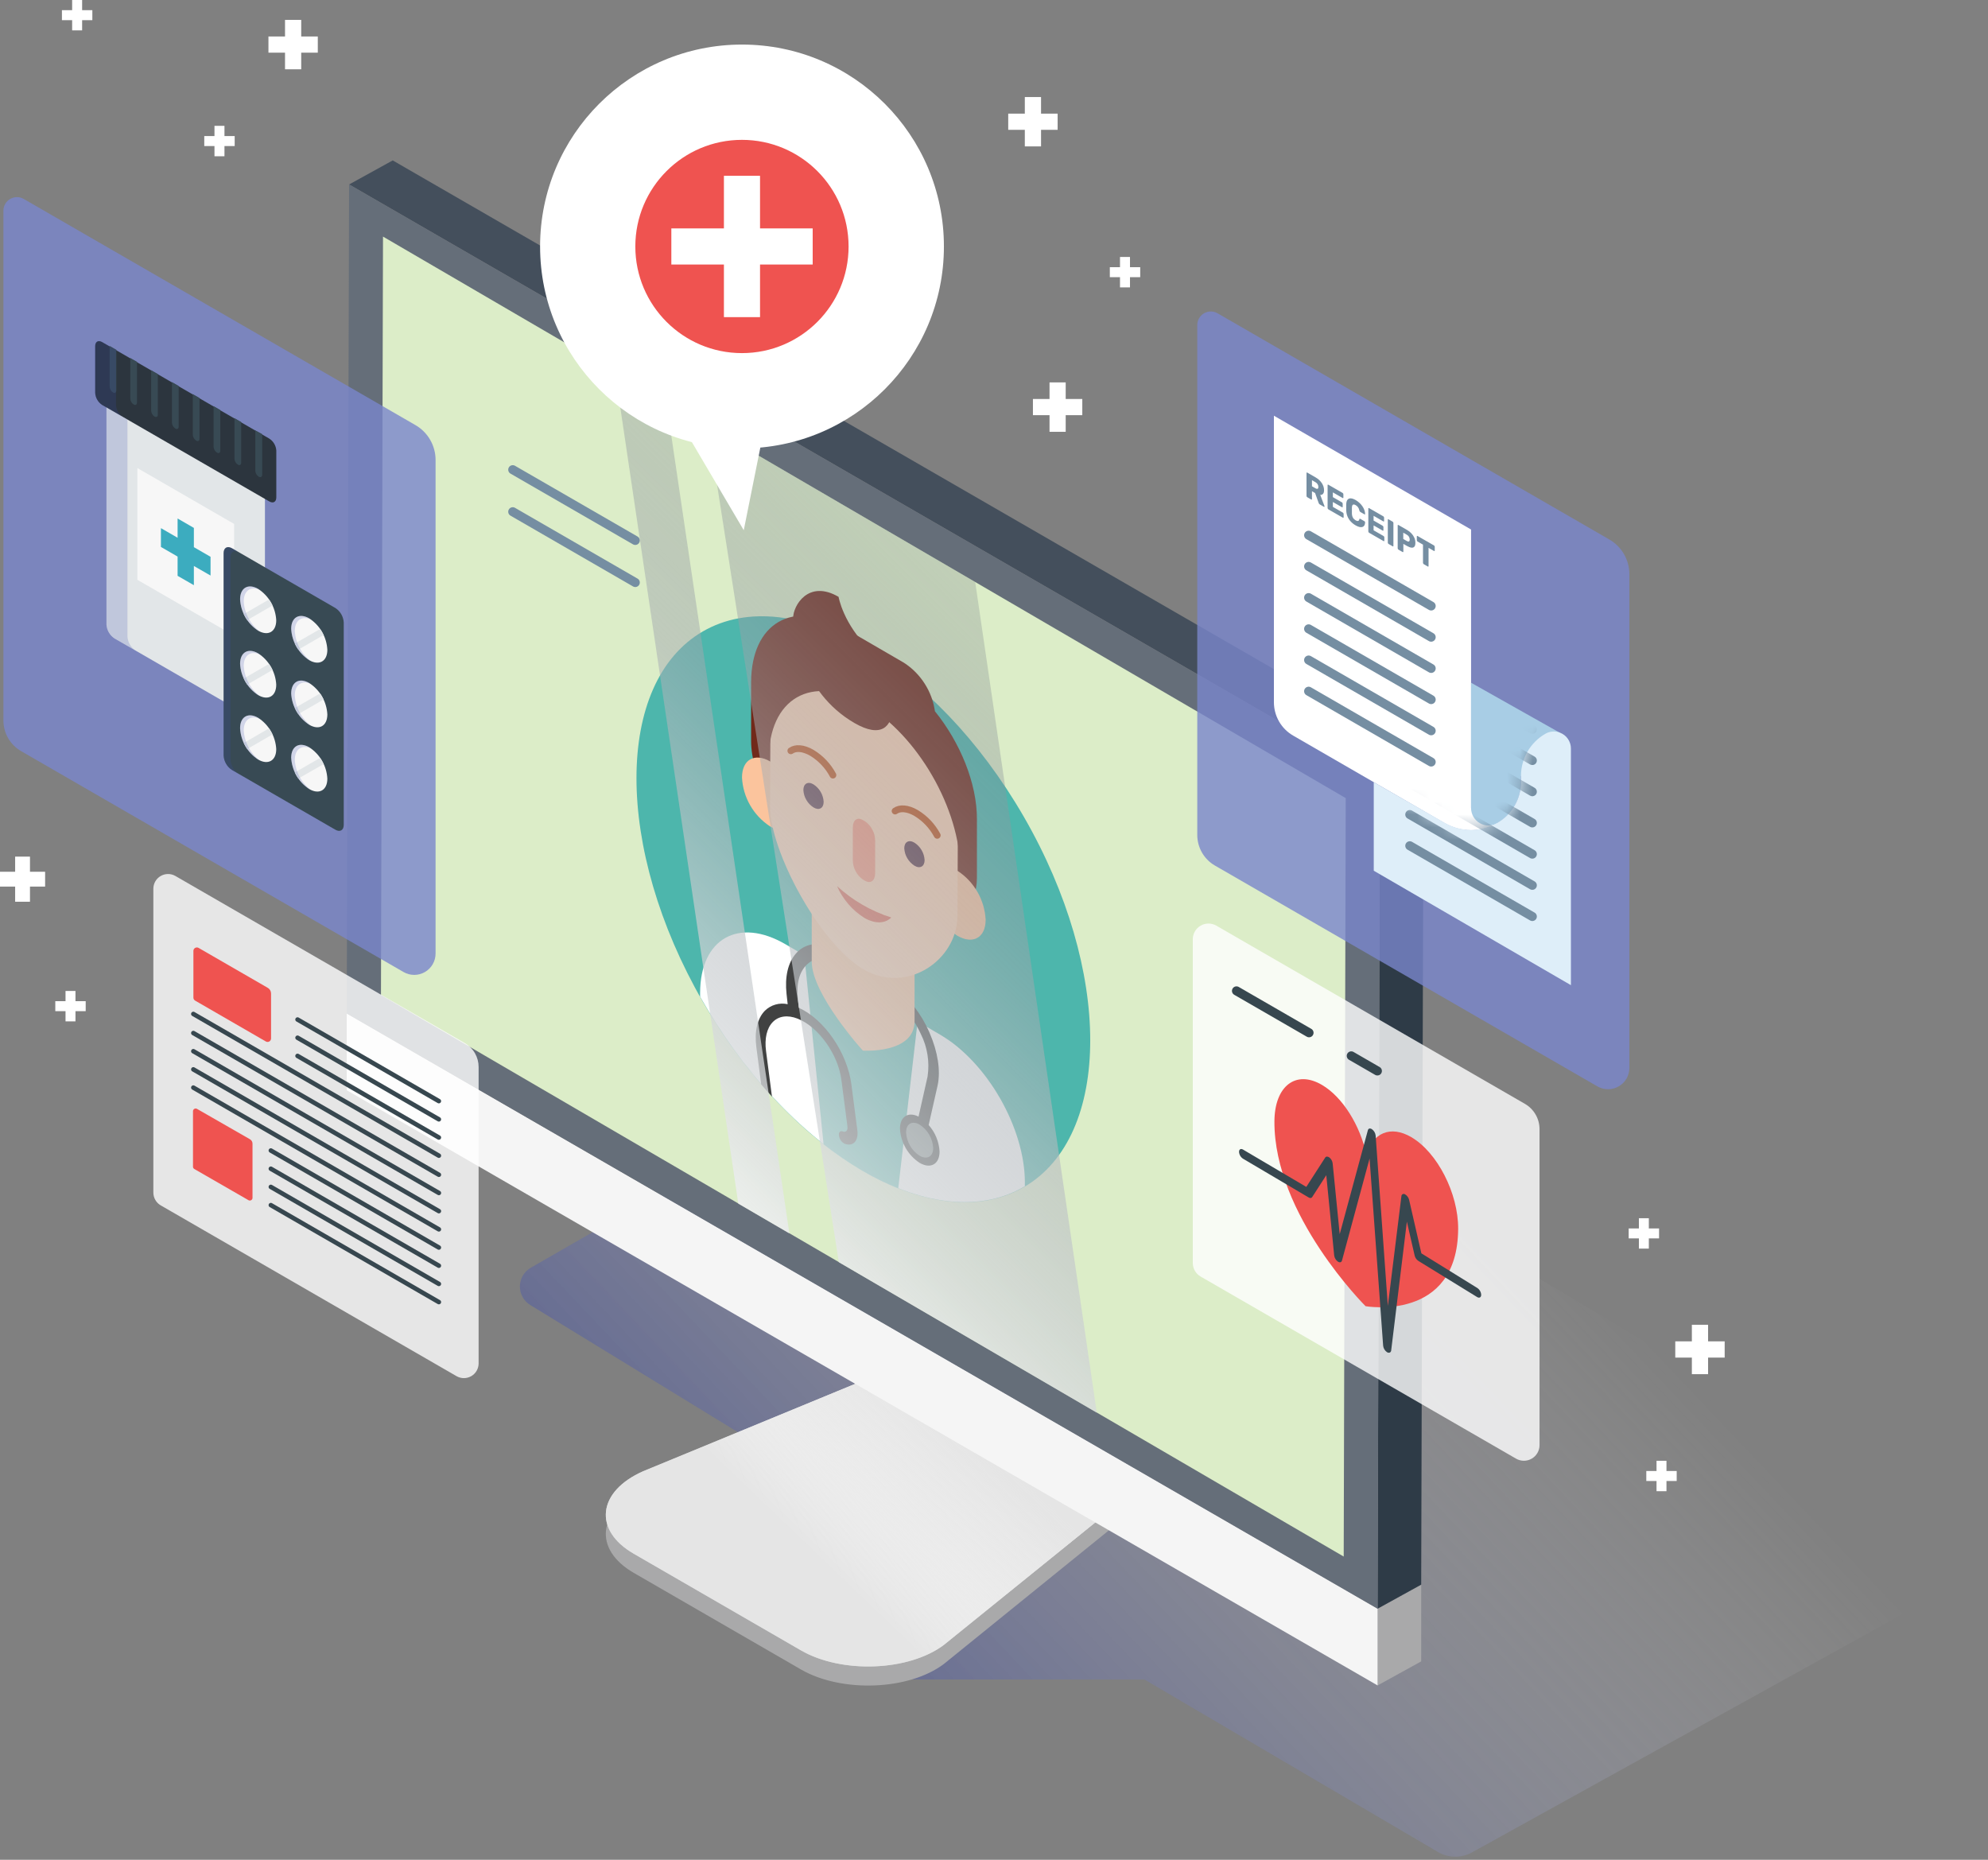 <svg width="155" height="145" viewBox="0 0 155 145" fill="none" xmlns="http://www.w3.org/2000/svg">
<rect x="0" y="0" width="155" height="145" fill="#808080" stroke="none"/>
<path style="mix-blend-mode:multiply" opacity="0.5" d="M41.385 98.84L65.082 85.216L99.049 87.2L153.861 119.855C154.12 120.007 154.334 120.225 154.482 120.486C154.63 120.748 154.706 121.044 154.702 121.344C154.699 121.644 154.616 121.938 154.462 122.196C154.308 122.454 154.088 122.667 153.826 122.812L114.767 144.426C114.359 144.652 113.9 144.768 113.434 144.761C112.968 144.755 112.511 144.628 112.11 144.391L89.223 130.943H67.835L75.042 122.386L41.357 101.755C41.104 101.604 40.895 101.389 40.751 101.132C40.607 100.875 40.532 100.584 40.535 100.29C40.538 99.995 40.618 99.706 40.767 99.452C40.916 99.198 41.13 98.987 41.385 98.84Z" fill="url(#paint0_linear_415_13343)"/>
<path d="M49.411 122.629L62.45 130.164C65.622 131.996 70.873 131.792 73.597 129.73L89.516 116.839L72.04 106.749L50.147 116.19C46.584 117.762 46.232 120.793 49.411 122.629Z" fill="#A9A9AA"/>
<path d="M49.41 121.138L62.449 128.673C65.621 130.509 70.872 130.305 73.597 128.243L88.479 116.201L71.013 106.111L50.157 114.703C46.583 116.275 46.231 119.306 49.41 121.138Z" fill="#D0D2D3"/>
<path d="M49.41 121.138L62.449 128.673C65.621 130.509 70.872 130.305 73.597 128.243L88.479 116.201L71.013 106.111L50.157 114.703C46.583 116.275 46.231 119.306 49.41 121.138Z" fill="#E5E5E5"/>
<path style="mix-blend-mode:multiply" d="M49.41 121.138L62.449 128.673C65.621 130.509 70.872 130.305 73.597 128.243L88.479 116.201L71.013 106.111L50.157 114.703C46.583 116.275 46.231 119.306 49.41 121.138Z" fill="url(#paint1_linear_415_13343)"/>
<path d="M107.406 125.424L110.807 123.549V129.533L107.406 131.408V125.424Z" fill="#A9A9AA"/>
<path d="M107.409 125.424V131.408L27.035 85.004V79.02L107.409 125.424Z" fill="#F5F5F5"/>
<path d="M107.59 60.786L110.99 58.911L110.807 123.549L107.406 125.424L107.59 60.786Z" fill="#2E3B47"/>
<path d="M27.219 14.382L30.62 12.507L110.993 58.911L107.592 60.786L27.219 14.382Z" fill="#444F5C"/>
<path d="M107.592 60.786L107.409 125.424L27.035 79.02L27.218 14.382L107.592 60.786Z" fill="#656E79"/>
<path d="M104.924 62.227L104.766 121.36L29.703 77.582L29.862 18.446L104.924 62.227Z" fill="#DCEDC8"/>
<path d="M39.977 36.62L49.531 42.136" stroke="#758EA2" stroke-width="0.705" stroke-linecap="round" stroke-linejoin="round"/>
<path d="M39.977 39.898L49.531 45.417" stroke="#758EA2" stroke-width="0.705" stroke-linecap="round" stroke-linejoin="round"/>
<path d="M79.823 92.56C86.73 88.572 86.73 75.638 79.821 63.672C72.912 51.706 61.712 45.238 54.804 49.227C47.897 53.215 47.898 66.148 54.806 78.114C61.715 90.08 72.915 96.548 79.823 92.56Z" fill="#4DB6AC"/>
<path d="M72.895 55.457C72.786 54.692 72.514 53.958 72.099 53.306C71.683 52.654 71.133 52.098 70.485 51.676L65.879 49.001C61.837 46.671 58.562 48.56 58.562 53.23V57.762C58.562 60.529 60.504 63.891 62.901 65.276L67.546 67.958L72.265 70.682L72.924 71.059V70.992C74.767 71.697 76.169 70.657 76.169 68.426V63.845C76.169 61.05 74.848 57.868 72.895 55.457Z" fill="#71291A"/>
<path d="M79.907 92.19C79.907 87.961 76.972 82.816 73.31 80.677L61.254 73.628C57.592 71.489 54.604 73.177 54.586 77.396V77.709C57.782 83.376 62.255 88.352 67.217 91.249C72.179 94.146 76.676 94.421 79.904 92.49L79.907 92.19Z" fill="white"/>
<path d="M64.212 89.209C65.165 89.961 66.169 90.647 67.215 91.263C68.119 91.795 69.061 92.259 70.034 92.652L71.543 79.662L62.711 74.509L64.212 89.209Z" fill="#4DB6AC"/>
<path d="M63.613 74.791C64.174 74.658 64.765 74.723 65.284 74.974L65.862 75.221C66.058 75.192 66.247 75.123 66.417 75.02C66.587 74.918 66.735 74.782 66.852 74.622L65.167 73.917C63.983 73.41 62.929 73.505 62.203 74.185C62.142 74.244 62.084 74.308 62.031 74.375C61.432 75.08 61.181 76.166 61.326 77.501L61.414 78.294C61.097 78.224 60.768 78.234 60.457 78.324C60.145 78.414 59.861 78.58 59.631 78.809C59.046 79.408 58.81 80.419 58.972 81.649L59.349 84.546C59.626 84.873 59.912 85.194 60.205 85.508C60.194 85.478 60.184 85.448 60.177 85.417L59.726 81.945C59.599 80.966 59.786 80.162 60.251 79.686C60.716 79.21 61.407 79.115 62.193 79.422C63.814 80.056 65.365 82.217 65.608 84.24L66.073 87.824C66.115 88.13 65.953 88.306 65.721 88.218C65.488 88.13 65.368 88.303 65.418 88.571C65.438 88.701 65.49 88.825 65.569 88.931C65.647 89.037 65.75 89.123 65.869 89.18C66.524 89.41 66.951 88.944 66.845 88.123L66.38 84.543C66.059 82.076 64.265 79.468 62.285 78.576L62.207 77.871C62.077 76.694 62.327 75.757 62.912 75.204C63.109 75.012 63.35 74.87 63.613 74.791Z" fill="#414242"/>
<path d="M72.406 87.715L73.111 84.596C73.347 83.461 73.111 81.991 72.487 80.553C72.477 80.523 72.465 80.494 72.452 80.465C71.829 79.041 70.86 77.796 69.633 76.842L68.371 75.922C68.602 76.496 68.906 77.038 69.277 77.533L69.516 77.709C70.076 78.129 70.567 78.633 70.972 79.204C71.292 79.645 71.567 80.117 71.793 80.613C72.307 81.638 72.491 82.796 72.322 83.93L71.617 87.059C70.81 86.65 70.168 87.059 70.168 88C70.198 88.535 70.353 89.056 70.621 89.52C70.889 89.984 71.263 90.379 71.712 90.671C72.565 91.161 73.256 90.763 73.256 89.78C73.213 89.015 72.914 88.287 72.406 87.715Z" fill="#414242"/>
<path d="M72.759 89.505C72.759 90.174 72.287 90.446 71.702 90.111C71.394 89.912 71.138 89.643 70.955 89.327C70.771 89.01 70.665 88.654 70.644 88.289C70.644 87.619 71.113 87.344 71.702 87.683C72.009 87.882 72.265 88.15 72.449 88.467C72.633 88.784 72.739 89.139 72.759 89.505Z" fill="#879190"/>
<path d="M67.275 81.914C67.275 81.914 63.282 77.515 63.289 74.967V68.303L71.307 72.983V79.626C71.3 82.181 67.275 81.914 67.275 81.914Z" fill="#FBC49D"/>
<path d="M62.239 63.179C62.239 64.588 61.245 65.131 60.033 64.426C59.396 64.008 58.866 63.446 58.487 62.784C58.108 62.123 57.89 61.382 57.852 60.62C57.852 59.211 58.845 58.668 60.058 59.373C60.694 59.792 61.223 60.354 61.602 61.016C61.981 61.677 62.2 62.418 62.239 63.179Z" fill="#FBC49D"/>
<path d="M76.849 71.707C76.849 73.117 75.851 73.66 74.642 72.955C74.005 72.537 73.475 71.974 73.096 71.313C72.717 70.652 72.5 69.91 72.461 69.149C72.461 67.739 73.455 67.197 74.667 67.901C75.303 68.32 75.832 68.883 76.211 69.544C76.59 70.206 76.809 70.947 76.849 71.707Z" fill="#FBC49D"/>
<path d="M67.419 51.679C63.384 49.322 60.096 51.179 60.071 55.827L60.039 62.876C60.022 66.326 63.891 73.561 67.303 75.563C70.714 77.565 74.633 74.858 74.651 71.415L74.682 64.367C74.714 59.707 71.454 54.033 67.419 51.679Z" fill="#FFD2B3"/>
<path d="M64.941 60.433C64.561 59.716 63.994 59.115 63.299 58.696C62.626 58.305 62.03 58.273 61.66 58.537" stroke="#C1521A" stroke-width="0.529" stroke-miterlimit="10" stroke-linecap="round"/>
<path d="M73.074 65.128C72.692 64.412 72.124 63.812 71.431 63.39C70.758 62.999 70.159 62.967 69.789 63.232" stroke="#C1521A" stroke-width="0.529" stroke-miterlimit="10" stroke-linecap="round"/>
<path d="M64.219 62.513C64.219 63.01 63.867 63.218 63.426 62.953C63.197 62.805 63.006 62.605 62.869 62.37C62.731 62.134 62.652 61.869 62.637 61.596C62.637 61.103 62.989 60.892 63.426 61.156C63.655 61.304 63.847 61.504 63.984 61.74C64.122 61.975 64.203 62.24 64.219 62.513Z" fill="#5F3948"/>
<path d="M72.09 67.055C72.09 67.552 71.737 67.76 71.297 67.496C71.068 67.349 70.876 67.149 70.739 66.914C70.601 66.679 70.52 66.415 70.504 66.143C70.504 65.646 70.856 65.438 71.297 65.699C71.526 65.847 71.717 66.047 71.855 66.282C71.993 66.518 72.073 66.783 72.09 67.055Z" fill="#5F3948"/>
<path d="M67.454 64.039L67.271 63.933C66.841 63.683 66.492 63.933 66.492 64.522V67.084C66.497 67.375 66.57 67.661 66.706 67.919C66.841 68.178 67.034 68.401 67.271 68.571L67.454 68.677C67.884 68.923 68.233 68.659 68.233 68.088V65.526C68.229 65.234 68.156 64.948 68.021 64.689C67.886 64.431 67.692 64.208 67.454 64.039Z" fill="#F8967C"/>
<path d="M65.262 69.089C65.706 70.103 66.442 70.962 67.376 71.556C68.243 72.056 69.008 72.01 69.491 71.535C67.92 71.037 66.477 70.202 65.262 69.089Z" fill="#E16B57"/>
<path d="M67.404 51.154C63.281 48.775 59.277 48.296 59.277 58.83L59.94 59.211C59.94 54.453 63.281 52.514 67.404 54.9C71.524 57.283 74.868 63.069 74.868 67.831L75.499 68.183C75.499 56.278 71.542 53.533 67.404 51.154Z" fill="#71291A"/>
<path d="M65.382 46.534C65.382 46.534 65.734 48.648 67.849 50.685C69.963 52.722 70.795 58.791 66.612 56.367C62.428 53.942 61.84 49.121 61.84 48.169C61.84 47.218 63.028 45.163 65.382 46.534Z" fill="#71291A"/>
<path style="mix-blend-mode:overlay" d="M65.401 98.41L85.514 110.143L76.034 45.374L55.191 33.219L65.401 98.41Z" fill="url(#paint2_linear_415_13343)"/>
<path style="mix-blend-mode:overlay" d="M57.564 93.843L61.546 96.165L51.95 31.33L47.953 28.997L57.564 93.843Z" fill="url(#paint3_linear_415_13343)"/>
<path d="M57.852 34.96C66.547 34.96 73.595 27.912 73.595 19.218C73.595 10.523 66.547 3.475 57.852 3.475C49.158 3.475 42.109 10.523 42.109 19.218C42.109 27.912 49.158 34.96 57.852 34.96Z" fill="white"/>
<path d="M60.001 31.313L57.989 41.339L52.051 31.253L60.001 31.313Z" fill="white"/>
<path d="M57.849 27.531C62.44 27.531 66.162 23.809 66.162 19.218C66.162 14.626 62.44 10.904 57.849 10.904C53.257 10.904 49.535 14.626 49.535 19.218C49.535 23.809 53.257 27.531 57.849 27.531Z" fill="#EF5350"/>
<path d="M52.343 20.624H63.363V17.808H52.343V20.624Z" fill="white"/>
<path d="M59.258 24.726V13.706H56.442V24.726H59.258Z" fill="white"/>
<path opacity="0.8" d="M35.615 107.306L12.528 93.977C12.354 93.876 12.21 93.731 12.11 93.556C12.01 93.382 11.957 93.184 11.957 92.983V69.286C11.957 69.086 12.011 68.889 12.111 68.715C12.212 68.541 12.356 68.397 12.53 68.297C12.704 68.197 12.901 68.144 13.101 68.144C13.302 68.143 13.499 68.196 13.673 68.296L36.26 81.336C36.583 81.526 36.85 81.798 37.035 82.124C37.221 82.45 37.318 82.818 37.317 83.193V106.312C37.315 106.51 37.261 106.705 37.162 106.876C37.062 107.048 36.919 107.191 36.748 107.291C36.576 107.391 36.382 107.445 36.183 107.448C35.985 107.45 35.789 107.401 35.615 107.306Z" fill="white"/>
<path d="M20.707 81.188L15.216 78.016C15.174 77.992 15.139 77.958 15.115 77.916C15.091 77.875 15.079 77.828 15.079 77.78V74.153C15.076 74.103 15.088 74.052 15.112 74.008C15.137 73.963 15.174 73.927 15.218 73.902C15.262 73.878 15.313 73.866 15.364 73.869C15.414 73.871 15.463 73.888 15.505 73.917L20.879 77.019C20.957 77.063 21.021 77.127 21.065 77.205C21.11 77.282 21.133 77.37 21.133 77.459V80.951C21.136 81.002 21.124 81.053 21.099 81.097C21.075 81.141 21.038 81.178 20.994 81.203C20.949 81.227 20.899 81.239 20.848 81.236C20.797 81.234 20.748 81.217 20.707 81.188Z" fill="#EF5350"/>
<path d="M19.382 93.579L15.153 91.144C15.12 91.126 15.093 91.1 15.075 91.069C15.056 91.037 15.046 91.001 15.047 90.964V86.636C15.047 86.599 15.056 86.563 15.075 86.531C15.093 86.5 15.12 86.473 15.151 86.455C15.183 86.437 15.22 86.427 15.256 86.427C15.293 86.428 15.329 86.438 15.361 86.456L19.491 88.825C19.552 88.86 19.603 88.912 19.638 88.974C19.672 89.036 19.69 89.106 19.688 89.177V93.406C19.686 93.441 19.675 93.474 19.656 93.504C19.637 93.533 19.611 93.557 19.581 93.575C19.551 93.592 19.517 93.601 19.482 93.602C19.447 93.602 19.413 93.594 19.382 93.579Z" fill="#EF5350"/>
<path d="M15.074 80.543L34.218 91.591" stroke="#37474F" stroke-width="0.352" stroke-miterlimit="10" stroke-linecap="round"/>
<path d="M15.074 81.959L34.218 93.011" stroke="#37474F" stroke-width="0.352" stroke-miterlimit="10" stroke-linecap="round"/>
<path d="M15.074 83.376L34.218 94.428" stroke="#37474F" stroke-width="0.352" stroke-miterlimit="10" stroke-linecap="round"/>
<path d="M15.074 84.796L34.218 95.848" stroke="#37474F" stroke-width="0.352" stroke-miterlimit="10" stroke-linecap="round"/>
<path d="M23.199 79.489L34.216 85.85" stroke="#37474F" stroke-width="0.352" stroke-miterlimit="10" stroke-linecap="round"/>
<path d="M23.199 80.909L34.216 87.27" stroke="#37474F" stroke-width="0.352" stroke-miterlimit="10" stroke-linecap="round"/>
<path d="M23.199 82.326L34.216 88.687" stroke="#37474F" stroke-width="0.352" stroke-miterlimit="10" stroke-linecap="round"/>
<path d="M15.074 79.055L34.218 90.104" stroke="#37474F" stroke-width="0.352" stroke-miterlimit="10" stroke-linecap="round"/>
<path d="M21.117 89.702L34.217 97.265" stroke="#37474F" stroke-width="0.352" stroke-miterlimit="10" stroke-linecap="round"/>
<path d="M21.117 91.122L34.217 98.682" stroke="#37474F" stroke-width="0.352" stroke-miterlimit="10" stroke-linecap="round"/>
<path d="M21.117 92.539L34.217 100.102" stroke="#37474F" stroke-width="0.352" stroke-miterlimit="10" stroke-linecap="round"/>
<path d="M21.117 93.959L34.217 101.519" stroke="#37474F" stroke-width="0.352" stroke-miterlimit="10" stroke-linecap="round"/>
<path opacity="0.8" d="M118.205 113.727L93.61 99.528C93.424 99.421 93.27 99.266 93.163 99.081C93.056 98.895 93 98.685 93 98.47V73.226C93.001 73.012 93.057 72.802 93.165 72.616C93.272 72.431 93.426 72.277 93.612 72.17C93.797 72.063 94.008 72.006 94.222 72.006C94.436 72.006 94.647 72.062 94.833 72.169L118.892 86.062C119.24 86.262 119.529 86.551 119.729 86.899C119.93 87.246 120.035 87.641 120.034 88.042V112.67C120.035 112.884 119.978 113.094 119.871 113.28C119.765 113.465 119.611 113.619 119.425 113.726C119.24 113.834 119.029 113.89 118.815 113.89C118.601 113.89 118.391 113.834 118.205 113.727Z" fill="white"/>
<path d="M110.035 88.659C108.417 87.711 107.036 88.331 106.535 90.023C106.052 87.76 104.689 85.533 103.067 84.585C101.037 83.397 99.378 84.669 99.364 87.429C99.321 94.728 106.472 101.84 106.472 101.84C106.472 101.84 113.651 103.101 113.689 95.803C113.704 93.054 112.072 89.847 110.035 88.659Z" fill="#EF5350"/>
<path d="M108.144 105.427C108.06 105.37 107.99 105.296 107.938 105.21C107.886 105.124 107.852 105.027 107.841 104.927L106.783 90.326L104.63 98.284C104.591 98.428 104.457 98.46 104.309 98.361C104.232 98.305 104.167 98.234 104.118 98.153C104.069 98.071 104.037 97.98 104.024 97.885L103.407 91.626L102.308 93.332C102.251 93.417 102.149 93.431 102.036 93.364L96.916 90.34C96.825 90.282 96.75 90.203 96.696 90.109C96.642 90.016 96.611 89.912 96.606 89.804C96.606 89.607 96.743 89.529 96.916 89.628L101.85 92.539L103.326 90.248C103.39 90.15 103.52 90.153 103.654 90.248C103.791 90.362 103.881 90.523 103.904 90.7L104.454 96.225L106.65 88.12C106.688 87.972 106.826 87.944 106.974 88.046C107.052 88.103 107.117 88.176 107.165 88.26C107.214 88.343 107.245 88.436 107.256 88.532L108.207 101.818L109.264 93.265C109.264 93.232 109.273 93.2 109.29 93.172C109.307 93.144 109.332 93.121 109.361 93.106C109.39 93.091 109.422 93.084 109.455 93.086C109.488 93.088 109.519 93.099 109.546 93.117C109.627 93.164 109.697 93.227 109.752 93.302C109.808 93.377 109.847 93.463 109.867 93.554L110.822 97.72L115.175 100.416C115.265 100.474 115.34 100.553 115.394 100.646C115.448 100.739 115.479 100.844 115.485 100.951C115.485 101.149 115.347 101.23 115.175 101.131L110.593 98.312C110.443 98.215 110.336 98.063 110.297 97.889L109.691 95.249L108.464 105.318C108.429 105.459 108.299 105.515 108.144 105.427Z" fill="#37474F"/>
<path d="M96.406 77.255L102.063 80.522" stroke="#37474F" stroke-width="0.705" stroke-linecap="round" stroke-linejoin="round"/>
<path d="M105.355 82.322L107.392 83.499" stroke="#37474F" stroke-width="0.705" stroke-linecap="round" stroke-linejoin="round"/>
<path opacity="0.8" d="M124.544 84.701L94.726 67.485C94.307 67.243 93.959 66.895 93.717 66.475C93.475 66.056 93.348 65.58 93.348 65.096V25.36C93.345 25.172 93.392 24.985 93.485 24.821C93.578 24.657 93.714 24.52 93.877 24.426C94.041 24.332 94.227 24.283 94.416 24.285C94.605 24.287 94.79 24.339 94.951 24.437L125.471 42.058C125.948 42.332 126.345 42.728 126.62 43.204C126.895 43.681 127.04 44.221 127.039 44.772V83.256C127.04 83.549 126.964 83.836 126.818 84.09C126.673 84.343 126.463 84.554 126.21 84.7C125.957 84.847 125.669 84.924 125.377 84.924C125.085 84.924 124.797 84.847 124.544 84.701Z" fill="#7986CB"/>
<path d="M114.697 62.992V41.286L99.324 32.412V54.752C99.324 55.281 99.464 55.8 99.728 56.257C99.993 56.715 100.374 57.094 100.833 57.357L112.642 64.18C113.267 64.54 113.975 64.729 114.695 64.729C115.416 64.729 116.124 64.54 116.748 64.18L114.697 62.992Z" fill="white"/>
<path d="M114.695 53.23V62.992C114.695 63.232 114.757 63.469 114.877 63.677C114.997 63.885 115.17 64.058 115.378 64.179C115.585 64.299 115.822 64.363 116.062 64.363C116.302 64.363 116.538 64.3 116.746 64.18C117.303 63.858 117.766 63.395 118.089 62.839C118.411 62.282 118.583 61.651 118.586 61.008V60.511L121.631 57.138L114.695 53.23Z" fill="#A8CDE5"/>
<path d="M121.629 57.124C121.444 57.051 121.245 57.021 121.046 57.036C120.848 57.051 120.656 57.112 120.484 57.212C119.907 57.545 119.428 58.024 119.095 58.6C118.762 59.177 118.587 59.831 118.588 60.497V60.983C118.585 61.626 118.413 62.258 118.09 62.814C117.768 63.37 117.305 63.833 116.748 64.155C116.124 64.515 115.416 64.704 114.695 64.704C113.975 64.704 113.267 64.515 112.642 64.155L107.109 60.983V67.887L122.482 76.811V58.365C122.483 58.096 122.401 57.833 122.249 57.612C122.097 57.39 121.88 57.22 121.629 57.124Z" fill="#DEEEF9"/>
<mask id="mask0_415_13343" style="mask-type:luminance" maskUnits="userSpaceOnUse" x="107" y="57" width="16" height="20">
<path d="M121.629 57.124C121.444 57.051 121.245 57.021 121.046 57.036C120.848 57.051 120.656 57.112 120.484 57.212C119.907 57.545 119.428 58.024 119.095 58.6C118.762 59.177 118.587 59.831 118.588 60.497V60.983C118.585 61.626 118.413 62.258 118.09 62.814C117.768 63.37 117.305 63.833 116.748 64.155C116.124 64.515 115.416 64.704 114.695 64.704C113.975 64.704 113.267 64.515 112.642 64.155L107.109 60.983V67.887L122.482 76.811V58.365C122.483 58.096 122.401 57.833 122.249 57.612C122.097 57.39 121.88 57.22 121.629 57.124Z" fill="white"/>
</mask>
<g mask="url(#mask0_415_13343)">
<path d="M109.918 51.344L119.472 56.86" stroke="#758EA2" stroke-width="0.705" stroke-linecap="round" stroke-linejoin="round"/>
<path d="M109.918 53.776L119.472 59.295" stroke="#758EA2" stroke-width="0.705" stroke-linecap="round" stroke-linejoin="round"/>
<path d="M109.918 56.211L119.472 61.727" stroke="#758EA2" stroke-width="0.705" stroke-linecap="round" stroke-linejoin="round"/>
<path d="M109.918 58.643L119.472 64.159" stroke="#758EA2" stroke-width="0.705" stroke-linecap="round" stroke-linejoin="round"/>
<path d="M109.918 61.075L119.472 66.594" stroke="#758EA2" stroke-width="0.705" stroke-linecap="round" stroke-linejoin="round"/>
<path d="M109.918 63.507L119.472 69.025" stroke="#758EA2" stroke-width="0.705" stroke-linecap="round" stroke-linejoin="round"/>
<path d="M109.918 65.942L119.472 71.457" stroke="#758EA2" stroke-width="0.705" stroke-linecap="round" stroke-linejoin="round"/>
</g>
<path d="M102.031 41.73L111.585 47.246" stroke="#758EA2" stroke-width="0.705" stroke-linecap="round" stroke-linejoin="round"/>
<path d="M102.031 44.162L111.585 49.678" stroke="#758EA2" stroke-width="0.705" stroke-linecap="round" stroke-linejoin="round"/>
<path d="M102.031 46.594L111.585 52.113" stroke="#758EA2" stroke-width="0.705" stroke-linecap="round" stroke-linejoin="round"/>
<path d="M102.031 49.029L111.585 54.544" stroke="#758EA2" stroke-width="0.705" stroke-linecap="round" stroke-linejoin="round"/>
<path d="M102.031 51.461L111.585 56.976" stroke="#758EA2" stroke-width="0.705" stroke-linecap="round" stroke-linejoin="round"/>
<path d="M102.031 53.892L111.585 59.411" stroke="#758EA2" stroke-width="0.705" stroke-linecap="round" stroke-linejoin="round"/>
<path d="M101.925 38.768C101.908 38.758 101.893 38.743 101.882 38.724C101.871 38.705 101.866 38.685 101.866 38.665V36.882C101.866 36.862 101.871 36.849 101.882 36.842C101.893 36.836 101.908 36.838 101.925 36.848L102.572 37.219C102.777 37.337 102.937 37.484 103.055 37.661C103.174 37.838 103.233 38.025 103.233 38.225C103.233 38.355 103.205 38.448 103.15 38.506C103.096 38.565 103.025 38.591 102.936 38.586L103.264 39.45C103.269 39.463 103.271 39.475 103.271 39.484C103.271 39.498 103.266 39.509 103.255 39.515C103.245 39.521 103.233 39.52 103.219 39.511L102.905 39.331C102.875 39.313 102.853 39.293 102.838 39.268C102.824 39.241 102.814 39.219 102.807 39.201L102.536 38.441L102.291 38.301V38.91C102.291 38.93 102.286 38.943 102.275 38.949C102.264 38.956 102.249 38.954 102.232 38.944L101.925 38.768ZM102.291 37.914L102.567 38.072C102.642 38.115 102.697 38.126 102.734 38.105C102.772 38.085 102.791 38.038 102.791 37.965C102.791 37.894 102.773 37.826 102.736 37.761C102.701 37.697 102.645 37.643 102.567 37.598L102.291 37.439V37.914ZM103.569 39.713C103.552 39.703 103.538 39.688 103.527 39.669C103.516 39.65 103.51 39.63 103.51 39.61V37.827C103.51 37.807 103.516 37.794 103.527 37.787C103.538 37.781 103.552 37.783 103.569 37.793L104.68 38.431C104.698 38.441 104.712 38.456 104.723 38.475C104.734 38.494 104.74 38.514 104.74 38.534V38.791C104.74 38.812 104.734 38.825 104.723 38.831C104.712 38.838 104.698 38.836 104.68 38.826L103.921 38.39V38.76L104.628 39.166C104.645 39.176 104.66 39.192 104.671 39.213C104.682 39.232 104.687 39.252 104.687 39.272V39.51C104.687 39.529 104.682 39.542 104.671 39.55C104.66 39.556 104.645 39.555 104.628 39.545L103.921 39.139V39.52L104.699 39.967C104.717 39.977 104.731 39.992 104.742 40.011C104.753 40.03 104.759 40.05 104.759 40.07V40.328C104.759 40.348 104.753 40.361 104.742 40.367C104.731 40.374 104.717 40.372 104.699 40.362L103.569 39.713ZM105.698 40.963C105.547 40.877 105.418 40.774 105.31 40.655C105.204 40.538 105.12 40.407 105.06 40.262C105.002 40.119 104.969 39.964 104.963 39.797C104.961 39.722 104.96 39.641 104.96 39.555C104.96 39.469 104.961 39.387 104.963 39.309C104.969 39.154 105.002 39.038 105.063 38.963C105.123 38.886 105.207 38.851 105.315 38.856C105.422 38.859 105.55 38.904 105.698 38.988C105.802 39.048 105.899 39.12 105.988 39.202C106.077 39.282 106.154 39.37 106.221 39.467C106.287 39.562 106.339 39.661 106.375 39.764C106.413 39.867 106.433 39.97 106.435 40.073C106.436 40.09 106.432 40.101 106.421 40.106C106.411 40.111 106.399 40.11 106.385 40.102L106.064 39.917C106.043 39.906 106.027 39.892 106.016 39.876C106.005 39.859 105.996 39.834 105.988 39.802C105.966 39.693 105.929 39.606 105.878 39.542C105.829 39.477 105.768 39.424 105.695 39.382C105.608 39.332 105.539 39.321 105.488 39.348C105.438 39.374 105.41 39.45 105.405 39.577C105.4 39.724 105.4 39.878 105.405 40.038C105.41 40.171 105.438 40.28 105.488 40.366C105.539 40.45 105.608 40.517 105.695 40.567C105.768 40.609 105.83 40.626 105.881 40.619C105.931 40.611 105.967 40.566 105.988 40.483C105.994 40.459 106.003 40.446 106.014 40.443C106.027 40.439 106.043 40.443 106.064 40.455L106.385 40.639C106.399 40.648 106.411 40.66 106.421 40.676C106.432 40.694 106.436 40.71 106.435 40.726C106.433 40.827 106.413 40.908 106.375 40.969C106.339 41.028 106.287 41.068 106.221 41.088C106.154 41.107 106.077 41.106 105.988 41.086C105.899 41.064 105.802 41.023 105.698 40.963ZM106.744 41.537C106.727 41.527 106.713 41.513 106.702 41.494C106.69 41.474 106.685 41.455 106.685 41.435V39.652C106.685 39.632 106.69 39.618 106.702 39.612C106.713 39.605 106.727 39.607 106.744 39.617L107.855 40.256C107.872 40.266 107.887 40.28 107.898 40.299C107.909 40.319 107.914 40.338 107.914 40.358V40.616C107.914 40.636 107.909 40.65 107.898 40.656C107.887 40.662 107.872 40.661 107.855 40.651L107.096 40.215V40.585L107.803 40.991C107.82 41.001 107.834 41.016 107.845 41.037C107.857 41.056 107.862 41.076 107.862 41.096V41.335C107.862 41.353 107.857 41.367 107.845 41.375C107.834 41.381 107.82 41.379 107.803 41.369L107.096 40.963V41.345L107.874 41.792C107.891 41.802 107.906 41.816 107.917 41.835C107.928 41.855 107.933 41.874 107.933 41.894V42.152C107.933 42.172 107.928 42.186 107.917 42.192C107.906 42.198 107.891 42.197 107.874 42.187L106.744 41.537ZM108.263 42.41C108.246 42.4 108.232 42.386 108.22 42.367C108.209 42.347 108.204 42.328 108.204 42.308V40.525C108.204 40.505 108.209 40.491 108.22 40.485C108.232 40.478 108.246 40.48 108.263 40.49L108.582 40.673C108.599 40.683 108.614 40.698 108.625 40.717C108.636 40.736 108.641 40.756 108.641 40.776V42.559C108.641 42.579 108.636 42.593 108.625 42.599C108.614 42.605 108.599 42.603 108.582 42.593L108.263 42.41ZM109.034 42.853C109.017 42.843 109.003 42.829 108.992 42.81C108.98 42.791 108.975 42.771 108.975 42.751V40.968C108.975 40.948 108.98 40.934 108.992 40.928C109.003 40.922 109.017 40.923 109.034 40.933L109.7 41.316C109.832 41.392 109.946 41.481 110.043 41.584C110.141 41.686 110.217 41.8 110.271 41.924C110.327 42.049 110.354 42.183 110.354 42.326C110.354 42.466 110.327 42.567 110.271 42.626C110.217 42.687 110.141 42.711 110.043 42.698C109.946 42.686 109.832 42.642 109.7 42.567L109.417 42.404V43.005C109.417 43.025 109.411 43.038 109.398 43.043C109.387 43.05 109.373 43.048 109.355 43.038L109.034 42.853ZM109.41 42.022L109.688 42.181C109.757 42.221 109.81 42.232 109.85 42.214C109.891 42.198 109.912 42.148 109.912 42.066C109.912 41.996 109.894 41.928 109.86 41.86C109.825 41.793 109.768 41.736 109.688 41.691L109.41 41.531V42.022ZM111.008 43.988C110.99 43.978 110.976 43.963 110.965 43.944C110.954 43.925 110.948 43.905 110.948 43.885V42.464L110.525 42.221C110.508 42.211 110.493 42.196 110.482 42.177C110.471 42.156 110.466 42.136 110.466 42.118V41.824C110.466 41.804 110.471 41.791 110.482 41.785C110.493 41.778 110.508 41.78 110.525 41.79L111.804 42.525C111.822 42.535 111.836 42.55 111.847 42.569C111.858 42.588 111.864 42.608 111.864 42.628V42.922C111.864 42.94 111.858 42.953 111.847 42.961C111.836 42.968 111.822 42.966 111.804 42.956L111.381 42.713V44.134C111.381 44.154 111.376 44.167 111.365 44.173C111.353 44.18 111.339 44.178 111.322 44.168L111.008 43.988Z" fill="#758EA2"/>
<path opacity="0.8" d="M31.462 75.785L1.644 58.562C1.225 58.32 0.877 57.971 0.635 57.552C0.393 57.133 0.266 56.657 0.266 56.173V16.437C0.264 16.249 0.312 16.063 0.406 15.9C0.499 15.737 0.635 15.601 0.798 15.508C0.962 15.415 1.147 15.366 1.336 15.369C1.524 15.371 1.708 15.423 1.869 15.521L32.389 33.142C32.867 33.417 33.263 33.813 33.539 34.29C33.815 34.767 33.961 35.308 33.961 35.859V74.344C33.961 74.636 33.885 74.924 33.739 75.177C33.592 75.431 33.382 75.641 33.129 75.787C32.875 75.933 32.588 76.01 32.295 76.01C32.002 76.009 31.715 75.932 31.462 75.785Z" fill="#7986CB"/>
<path d="M20.657 37.878L8.301 30.742V48.684C8.312 48.904 8.375 49.118 8.486 49.308C8.596 49.499 8.75 49.66 8.935 49.78L20.026 56.183C20.378 56.384 20.657 56.222 20.657 55.831V37.878Z" fill="#E2E6E8"/>
<path d="M21.001 34.199L7.961 26.671C7.662 26.499 7.422 26.64 7.422 26.985V30.629C7.431 30.817 7.485 31 7.579 31.164C7.673 31.328 7.804 31.467 7.961 31.57L21.001 39.098C21.3 39.27 21.543 39.13 21.543 38.784V35.126C21.532 34.94 21.476 34.759 21.382 34.598C21.288 34.437 21.157 34.3 21.001 34.199Z" fill="#2C353E"/>
<path d="M18.253 49.558L10.711 45.205V36.493L18.253 40.849V49.558Z" fill="#F7F7F7"/>
<path d="M16.416 43.411L15.116 42.661V41.159L13.847 40.426V41.928L12.547 41.177V42.643L13.847 43.394V44.895L15.116 45.625V44.127L16.416 44.874V43.411Z" fill="#3CACBF"/>
<path d="M8.812 30.597C8.735 30.548 8.672 30.482 8.627 30.403C8.581 30.325 8.555 30.237 8.551 30.146V26.974L9.072 27.274V30.446C9.058 30.615 8.942 30.675 8.812 30.597Z" fill="#384A54"/>
<path d="M10.421 31.538C10.345 31.488 10.282 31.421 10.237 31.342C10.191 31.263 10.165 31.174 10.16 31.084V27.912L10.682 28.211V31.383C10.682 31.552 10.572 31.619 10.421 31.538Z" fill="#384A54"/>
<path d="M12.046 32.476C11.97 32.426 11.906 32.359 11.861 32.28C11.816 32.201 11.79 32.112 11.785 32.021V28.867L12.307 29.166V32.338C12.307 32.49 12.19 32.557 12.046 32.476Z" fill="#384A54"/>
<path d="M13.671 33.413C13.594 33.364 13.531 33.297 13.485 33.219C13.439 33.141 13.412 33.053 13.406 32.962V29.79L13.931 30.093V33.265C13.931 33.427 13.812 33.494 13.671 33.413Z" fill="#384A54"/>
<path d="M15.296 34.351C15.219 34.301 15.156 34.235 15.11 34.157C15.064 34.078 15.037 33.99 15.031 33.9V30.728L15.556 31.031V34.203C15.556 34.365 15.437 34.435 15.296 34.351Z" fill="#384A54"/>
<path d="M16.917 35.288C16.84 35.239 16.776 35.173 16.73 35.094C16.684 35.016 16.658 34.928 16.652 34.837V31.665L17.177 31.968V35.14C17.181 35.306 17.061 35.373 16.917 35.288Z" fill="#384A54"/>
<path d="M18.546 36.225C18.469 36.177 18.405 36.11 18.359 36.032C18.313 35.953 18.287 35.865 18.281 35.774V32.603L18.806 32.902V36.074C18.806 36.243 18.68 36.314 18.546 36.225Z" fill="#384A54"/>
<path d="M20.171 37.163C20.094 37.114 20.03 37.048 19.984 36.969C19.938 36.891 19.912 36.803 19.906 36.712V33.558L20.442 33.847V37.019C20.442 37.181 20.311 37.248 20.171 37.163Z" fill="#384A54"/>
<g style="mix-blend-mode:multiply" opacity="0.2">
<path d="M9.937 49.628V32.712L9.585 32.514C9.428 32.41 9.297 32.271 9.204 32.108C9.11 31.945 9.056 31.762 9.045 31.573V27.292L7.949 26.661C7.65 26.488 7.41 26.629 7.41 26.974V30.618C7.42 30.807 7.474 30.99 7.567 31.153C7.661 31.317 7.792 31.456 7.949 31.559L8.302 31.757V48.673C8.313 48.893 8.376 49.107 8.487 49.298C8.597 49.488 8.751 49.65 8.936 49.769L10.571 50.724C10.387 50.604 10.234 50.442 10.124 50.251C10.014 50.061 9.95 49.848 9.937 49.628Z" fill="#3949AB"/>
</g>
<path d="M26.149 64.691L18.086 60.035C17.896 59.912 17.738 59.745 17.625 59.549C17.512 59.353 17.446 59.133 17.434 58.907V43.123C17.434 42.707 17.726 42.537 18.086 42.745L26.149 47.404C26.339 47.528 26.496 47.694 26.61 47.89C26.723 48.086 26.788 48.306 26.801 48.532V64.317C26.801 64.73 26.509 64.899 26.149 64.691Z" fill="#384A54"/>
<g style="mix-blend-mode:multiply" opacity="0.2">
<path d="M17.973 59.221V43.433C17.973 43.02 18.265 42.851 18.625 43.059L18.086 42.745C17.733 42.537 17.434 42.707 17.434 43.123V58.907C17.446 59.133 17.512 59.353 17.625 59.549C17.738 59.745 17.896 59.912 18.086 60.035L18.625 60.345C18.436 60.222 18.278 60.056 18.165 59.861C18.052 59.666 17.986 59.447 17.973 59.221Z" fill="#3949AB"/>
</g>
<path d="M21.538 48.359C21.538 49.258 20.907 49.621 20.128 49.173C19.718 48.906 19.376 48.544 19.131 48.12C18.886 47.694 18.745 47.218 18.719 46.728C18.719 45.829 19.35 45.466 20.128 45.914C20.539 46.182 20.881 46.543 21.126 46.968C21.371 47.393 21.512 47.87 21.538 48.359Z" fill="#F7F7F7"/>
<path d="M20.977 46.738L19.004 47.877C19.081 48.041 19.172 48.199 19.275 48.349L21.249 47.207C21.171 47.044 21.08 46.887 20.977 46.738Z" fill="#E2E6E8"/>
<g style="mix-blend-mode:multiply" opacity="0.2">
<path d="M19.004 46.886C19.004 46.044 19.558 45.67 20.269 45.998L20.128 45.907C19.346 45.459 18.719 45.822 18.719 46.721C18.745 47.211 18.886 47.687 19.131 48.112C19.376 48.537 19.718 48.899 20.128 49.166C20.174 49.194 20.221 49.219 20.269 49.24C19.899 48.965 19.593 48.611 19.375 48.204C19.156 47.797 19.029 47.347 19.004 46.886Z" fill="#3949AB"/>
</g>
<path d="M25.523 50.661C25.523 51.559 24.892 51.922 24.113 51.475C23.702 51.207 23.36 50.846 23.115 50.42C22.87 49.996 22.729 49.519 22.703 49.029C22.703 48.13 23.334 47.767 24.113 48.215C24.524 48.483 24.866 48.844 25.111 49.269C25.356 49.694 25.497 50.171 25.523 50.661Z" fill="#F7F7F7"/>
<path d="M24.962 49.04L22.984 50.178C23.064 50.342 23.156 50.5 23.259 50.65L25.233 49.508C25.155 49.345 25.064 49.188 24.962 49.04Z" fill="#E2E6E8"/>
<g style="mix-blend-mode:multiply" opacity="0.2">
<path d="M22.985 49.195C22.985 48.352 23.541 47.979 24.253 48.306L24.109 48.215C23.33 47.767 22.699 48.13 22.699 49.029C22.725 49.519 22.867 49.996 23.111 50.42C23.356 50.846 23.698 51.207 24.109 51.475L24.253 51.549C23.882 51.273 23.576 50.92 23.357 50.513C23.138 50.106 23.011 49.656 22.985 49.195Z" fill="#3949AB"/>
</g>
<path d="M21.538 53.382C21.538 54.284 20.907 54.647 20.128 54.196C19.718 53.928 19.376 53.568 19.131 53.144C18.886 52.719 18.745 52.243 18.719 51.753C18.719 50.855 19.35 50.488 20.128 50.939C20.539 51.207 20.88 51.568 21.125 51.992C21.37 52.416 21.512 52.892 21.538 53.382Z" fill="#F7F7F7"/>
<path d="M20.977 51.764L19.004 52.902C19.081 53.067 19.172 53.225 19.275 53.374L21.249 52.233C21.171 52.069 21.08 51.913 20.977 51.764Z" fill="#E2E6E8"/>
<g style="mix-blend-mode:multiply" opacity="0.2">
<path d="M19.004 51.919C19.004 51.077 19.558 50.703 20.269 51.031L20.128 50.939C19.346 50.488 18.719 50.855 18.719 51.753C18.745 52.243 18.886 52.719 19.131 53.144C19.376 53.568 19.718 53.928 20.128 54.196L20.269 54.273C19.9 53.996 19.595 53.642 19.377 53.236C19.158 52.829 19.031 52.38 19.004 51.919Z" fill="#3949AB"/>
</g>
<path d="M25.523 55.697C25.523 56.599 24.892 56.962 24.113 56.511C23.702 56.243 23.361 55.883 23.116 55.459C22.871 55.034 22.73 54.558 22.703 54.069C22.703 53.17 23.334 52.803 24.113 53.255C24.523 53.522 24.865 53.883 25.11 54.307C25.355 54.731 25.496 55.208 25.523 55.697Z" fill="#F7F7F7"/>
<path d="M24.962 54.062L22.984 55.203C23.064 55.367 23.156 55.525 23.259 55.676L25.233 54.534C25.154 54.37 25.063 54.212 24.962 54.062Z" fill="#E2E6E8"/>
<g style="mix-blend-mode:multiply" opacity="0.2">
<path d="M22.985 54.22C22.985 53.378 23.541 53.004 24.253 53.332L24.109 53.24C23.33 52.789 22.699 53.156 22.699 54.055C22.726 54.544 22.867 55.02 23.112 55.444C23.357 55.869 23.698 56.229 24.109 56.497L24.253 56.574C23.883 56.298 23.578 55.944 23.359 55.538C23.14 55.131 23.012 54.681 22.985 54.22Z" fill="#3949AB"/>
</g>
<path d="M21.538 58.407C21.538 59.306 20.907 59.672 20.128 59.221C19.718 58.954 19.376 58.593 19.131 58.169C18.886 57.745 18.745 57.268 18.719 56.779C18.719 55.88 19.35 55.514 20.128 55.965C20.539 56.232 20.88 56.593 21.125 57.017C21.37 57.442 21.512 57.918 21.538 58.407Z" fill="#F7F7F7"/>
<path d="M20.977 56.786L19.004 57.928C19.083 58.092 19.173 58.249 19.275 58.4L21.249 57.258C21.17 57.094 21.079 56.937 20.977 56.786Z" fill="#E2E6E8"/>
<g style="mix-blend-mode:multiply" opacity="0.2">
<path d="M19.004 56.944C19.004 56.099 19.558 55.729 20.269 56.056C20.224 56.023 20.177 55.993 20.128 55.965C19.346 55.514 18.719 55.88 18.719 56.779C18.745 57.268 18.886 57.745 19.131 58.169C19.376 58.593 19.718 58.954 20.128 59.221C20.174 59.248 20.221 59.273 20.269 59.295C19.899 59.02 19.594 58.667 19.375 58.261C19.157 57.854 19.03 57.405 19.004 56.944Z" fill="#3949AB"/>
</g>
<path d="M25.523 60.708C25.523 61.607 24.892 61.974 24.113 61.522C23.702 61.255 23.361 60.894 23.116 60.47C22.871 60.045 22.73 59.569 22.703 59.08C22.703 58.181 23.334 57.815 24.113 58.266C24.524 58.533 24.866 58.894 25.111 59.318C25.355 59.742 25.497 60.219 25.523 60.708Z" fill="#F7F7F7"/>
<path d="M24.962 59.087L22.984 60.229C23.066 60.392 23.157 60.55 23.259 60.701L25.233 59.574C25.155 59.405 25.064 59.242 24.962 59.087Z" fill="#E2E6E8"/>
<g style="mix-blend-mode:multiply" opacity="0.2">
<path d="M22.985 59.246C22.985 58.4 23.541 58.03 24.253 58.358C24.207 58.324 24.159 58.293 24.109 58.266C23.33 57.815 22.699 58.181 22.699 59.08C22.726 59.569 22.867 60.045 23.112 60.47C23.357 60.894 23.698 61.255 24.109 61.522L24.253 61.596C23.883 61.321 23.577 60.968 23.358 60.562C23.138 60.156 23.011 59.707 22.985 59.246Z" fill="#3949AB"/>
</g>
<path d="M82.461 8.86H81.168V7.567H79.903V8.86H78.609V10.122H79.903V11.415H81.168V10.122H82.461V8.86Z" fill="white"/>
<path d="M24.778 2.844H23.485V1.551H22.223V2.844H20.93V4.106H22.223V5.403H23.485V4.106H24.778V2.844Z" fill="white"/>
<path d="M134.469 104.581H133.176V103.288H131.911V104.581H130.617V105.847H131.911V107.14H133.176V105.847H134.469V104.581Z" fill="white"/>
<path d="M3.517 67.968H2.337V66.788H1.181V67.968H0V69.124H1.181V70.305H2.337V69.124H3.517V67.968Z" fill="white"/>
<path d="M6.681 78.058H5.884V77.262H5.109V78.058H4.312V78.837H5.109V79.633H5.884V78.837H6.681V78.058Z" fill="white"/>
<path d="M88.9 20.832H88.103V20.035H87.324V20.832H86.531V21.61H87.324V22.407H88.103V21.61H88.9V20.832Z" fill="white"/>
<path d="M129.353 95.778H128.556V94.981H127.781V95.778H126.984V96.553H127.781V97.35H128.556V96.553H129.353V95.778Z" fill="white"/>
<path d="M130.728 114.689H129.931V113.892H129.156V114.689H128.359V115.468H129.156V116.264H129.931V115.468H130.728V114.689Z" fill="white"/>
<path d="M18.298 10.608H17.501V9.811H16.722V10.608H15.926V11.387H16.722V12.183H17.501V11.387H18.298V10.608Z" fill="white"/>
<path d="M7.2 0.793H6.403V0H5.625V0.793H4.828V1.572H5.625V2.368H6.403V1.572H7.2V0.793Z" fill="white"/>
<path d="M84.384 31.108H83.09V29.815H81.829V31.108H80.535V32.37H81.829V33.667H83.09V32.37H84.384V31.108Z" fill="white"/>
<defs>
<linearGradient id="paint0_linear_415_13343" x1="117.928" y1="91.545" x2="66.126" y2="140.705" gradientUnits="userSpaceOnUse">
<stop offset="0.01" stop-color="white" stop-opacity="0"/>
<stop offset="1" stop-color="#303F9F"/>
</linearGradient>
<linearGradient id="paint1_linear_415_13343" x1="63.464" y1="121.191" x2="74.22" y2="109.966" gradientUnits="userSpaceOnUse">
<stop stop-color="white" stop-opacity="0"/>
<stop offset="0.09" stop-color="#FCFCFC" stop-opacity="0.12"/>
<stop offset="0.34" stop-color="#F4F4F4" stop-opacity="0.43"/>
<stop offset="0.56" stop-color="#EDEDED" stop-opacity="0.67"/>
<stop offset="0.76" stop-color="#E9E9E9" stop-opacity="0.85"/>
<stop offset="0.91" stop-color="#E6E6E6" stop-opacity="0.96"/>
<stop offset="1" stop-color="#E5E5E5"/>
</linearGradient>
<linearGradient id="paint2_linear_415_13343" x1="48.457" y1="93.579" x2="109.454" y2="32.581" gradientUnits="userSpaceOnUse">
<stop stop-color="white"/>
<stop offset="0.16" stop-color="#D8DBDD" stop-opacity="0.79"/>
<stop offset="0.39" stop-color="#A4AAB0" stop-opacity="0.51"/>
<stop offset="0.6" stop-color="#7B838C" stop-opacity="0.29"/>
<stop offset="0.78" stop-color="#5D6772" stop-opacity="0.13"/>
<stop offset="0.92" stop-color="#4B5562" stop-opacity="0.04"/>
<stop offset="1" stop-color="#444F5C" stop-opacity="0"/>
</linearGradient>
<linearGradient id="paint3_linear_415_13343" x1="36.105" y1="81.226" x2="97.099" y2="20.233" gradientUnits="userSpaceOnUse">
<stop stop-color="white"/>
<stop offset="0.16" stop-color="#D8DBDD" stop-opacity="0.79"/>
<stop offset="0.39" stop-color="#A4AAB0" stop-opacity="0.51"/>
<stop offset="0.6" stop-color="#7B838C" stop-opacity="0.29"/>
<stop offset="0.78" stop-color="#5D6772" stop-opacity="0.13"/>
<stop offset="0.92" stop-color="#4B5562" stop-opacity="0.04"/>
<stop offset="1" stop-color="#444F5C" stop-opacity="0"/>
</linearGradient>
</defs>
</svg>
